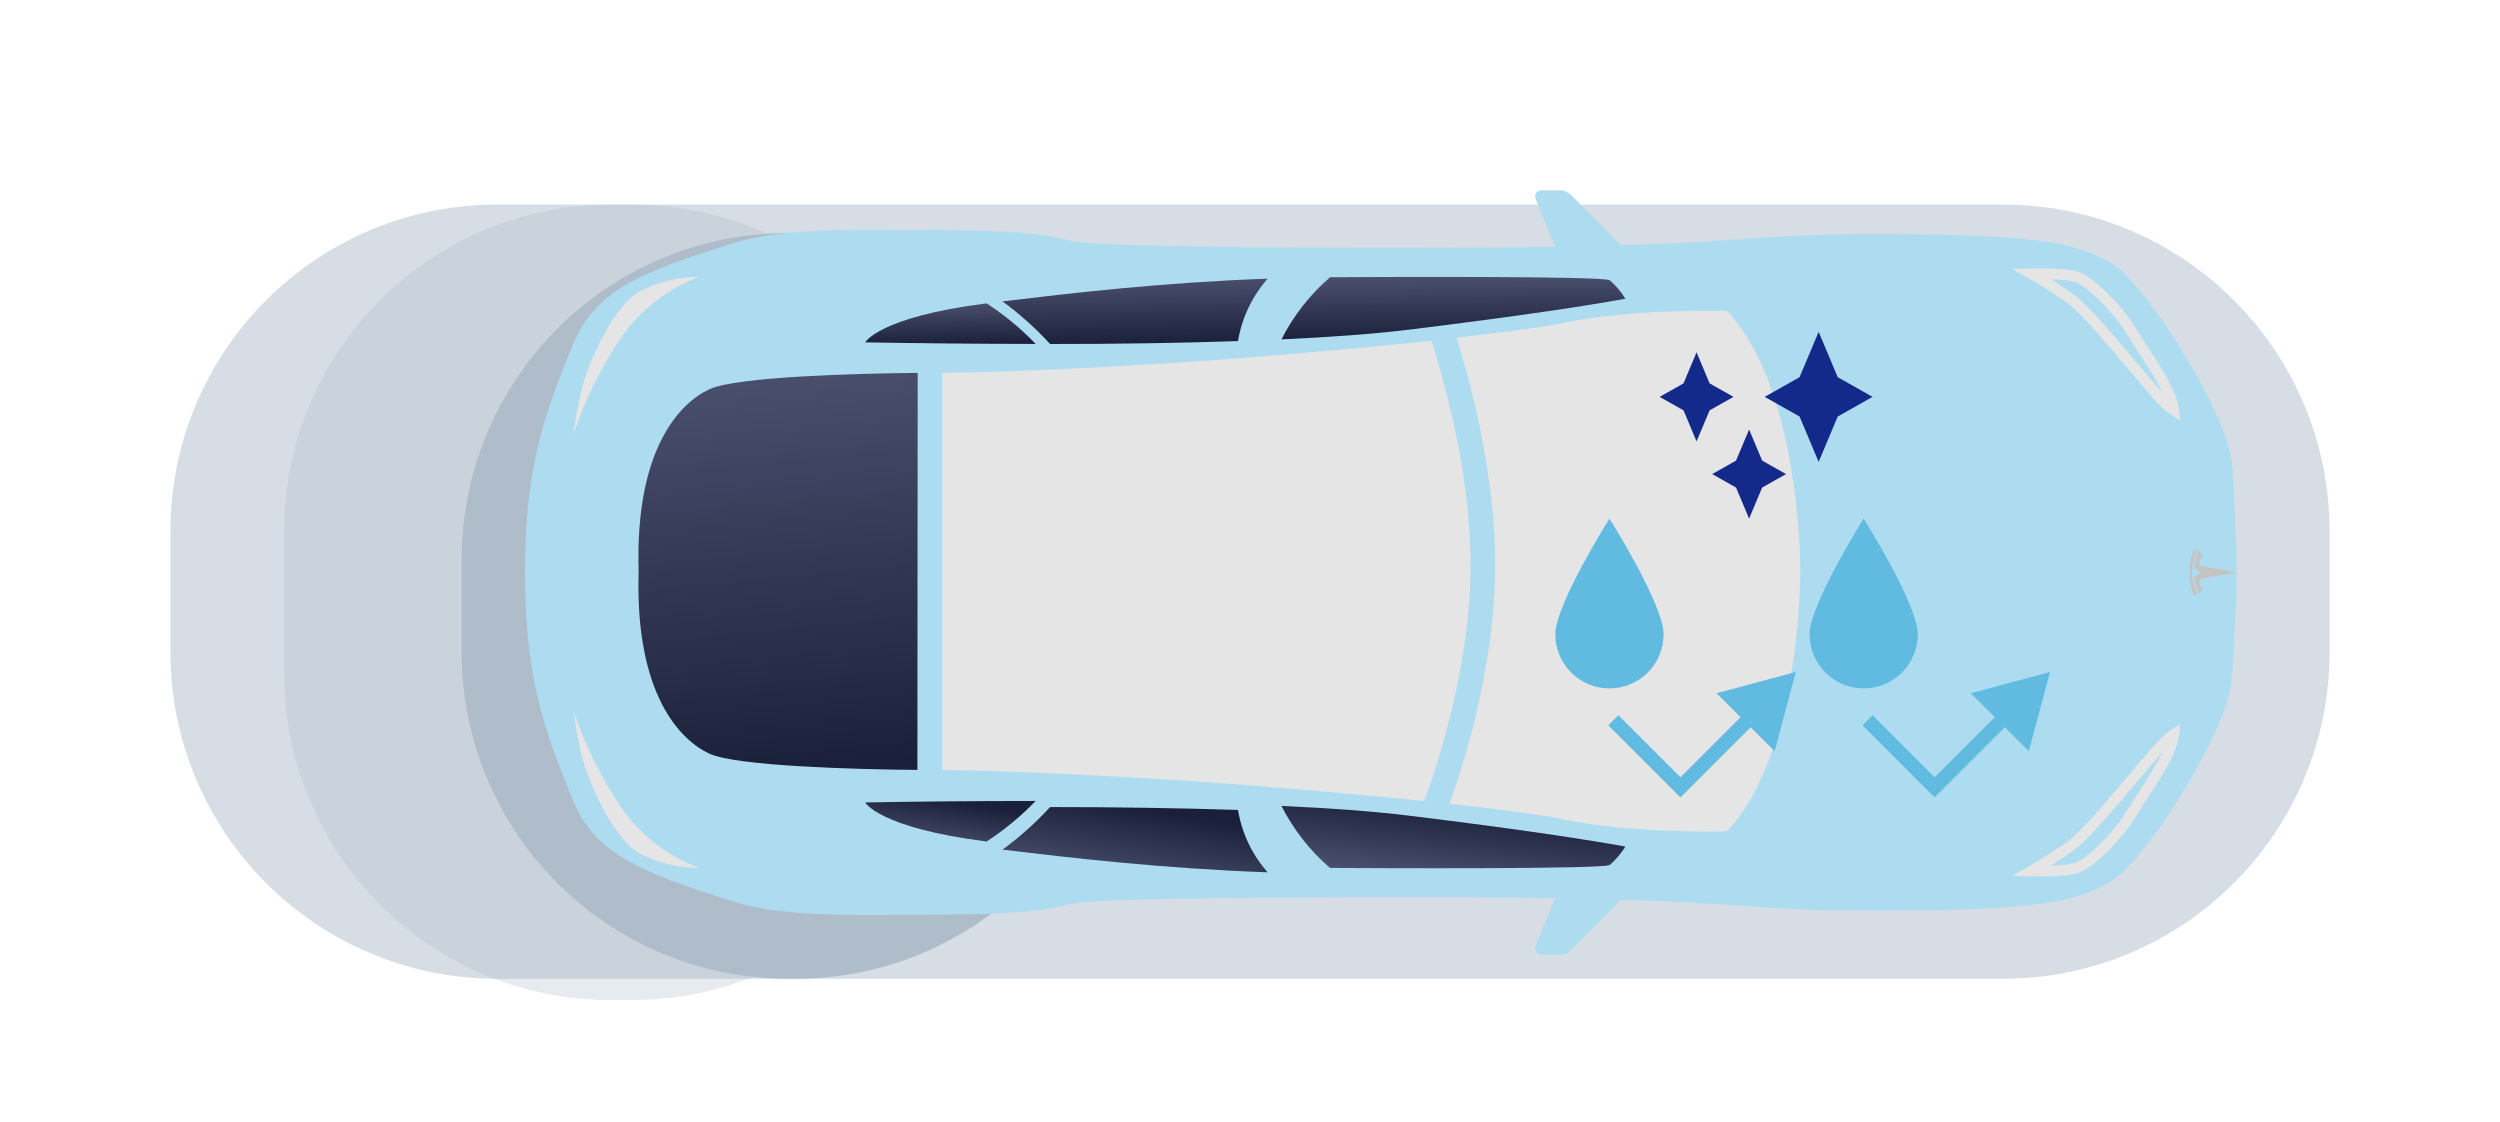 <svg width="352" height="158" viewBox="0 0 352 158" fill="none" xmlns="http://www.w3.org/2000/svg">
<g clip-path="url(#clip0_3_87)">
<g opacity="0.3" filter="url(#filter0_f_3_87)">
<g filter="url(#filter1_d_3_87)">
<path d="M282 24.807H70C44.595 24.807 24 45.401 24 70.807V87.807C24 113.212 44.595 133.807 70 133.807H282C307.405 133.807 328 113.212 328 87.807V70.807C328 45.401 307.405 24.807 282 24.807Z" fill="#AFBCCA"/>
</g>
</g>
<g opacity="0.3" filter="url(#filter2_f_3_87)">
<g filter="url(#filter3_d_3_87)">
<path d="M282 24.807H70C44.595 24.807 24 45.401 24 70.807V87.807C24 113.212 44.595 133.807 70 133.807H282C307.405 133.807 328 113.212 328 87.807V70.807C328 45.401 307.405 24.807 282 24.807Z" fill="#AFBCCA"/>
</g>
</g>
<g opacity="0.3" filter="url(#filter4_f_3_87)">
<g filter="url(#filter5_d_3_87)">
<path d="M89 24.807H86C60.595 24.807 40 45.401 40 70.807V90.807C40 116.212 60.595 136.807 86 136.807H89C114.405 136.807 135 116.212 135 90.807V70.807C135 45.401 114.405 24.807 89 24.807Z" fill="#AFBCCA"/>
</g>
</g>
<g filter="url(#filter6_f_3_87)">
<g filter="url(#filter7_d_3_87)">
<path d="M112 28.807H111C85.595 28.807 65 49.401 65 74.807V87.807C65 113.212 85.595 133.807 111 133.807H112C137.405 133.807 158 113.212 158 87.807V74.807C158 49.401 137.405 28.807 112 28.807Z" fill="#AFBCCA"/>
</g>
</g>
<path d="M220.23 37.785L216.23 28.055C216.171 27.919 216.147 27.77 216.159 27.622C216.17 27.474 216.218 27.331 216.298 27.205C216.378 27.08 216.488 26.976 216.617 26.903C216.746 26.83 216.891 26.789 217.04 26.785H219.57C219.879 26.785 220.184 26.846 220.469 26.964C220.754 27.083 221.012 27.256 221.23 27.475L231.47 37.785H220.23Z" fill="#ADDCF0"/>
<path d="M220.23 123.415L216.23 133.145C216.172 133.283 216.15 133.434 216.164 133.583C216.179 133.732 216.23 133.875 216.313 134C216.396 134.124 216.509 134.227 216.641 134.297C216.773 134.368 216.92 134.405 217.07 134.405H219.6C219.908 134.405 220.214 134.344 220.499 134.226C220.784 134.107 221.042 133.934 221.26 133.715L231.5 123.415H220.23Z" fill="#ADDCF0"/>
<path d="M314.02 63.875C312.53 56.635 301.91 39.645 297.16 37.025C292.41 34.405 288.48 33.025 265.32 32.965C242.16 32.905 247.21 35.025 194.07 34.875C183.56 34.875 154.6 34.805 150.98 33.935C147.36 33.065 143.18 32.405 131.98 32.405C120.78 32.405 110.67 31.905 103.13 34.275C90.16 38.335 83.86 40.895 80.73 48.395C76.51 58.515 73.92 66.095 73.92 80.595C73.92 95.095 76.51 102.675 80.73 112.785C83.86 120.275 90.16 122.785 103.09 126.895C110.63 129.285 120.7 128.785 131.92 128.785C143.14 128.785 147.34 128.135 150.92 127.255C154.5 126.375 183.5 126.355 194.01 126.315C247.15 126.165 242.09 128.315 265.26 128.225C288.43 128.135 292.36 126.785 297.1 124.165C301.84 121.545 312.47 104.555 313.96 97.315C314.71 93.685 314.84 80.595 314.84 80.595C314.84 80.595 314.77 67.505 314.02 63.875Z" fill="#ADDCF0"/>
<path d="M305.06 59.135C301.74 56.945 285.83 48.855 258.32 44.985C255.42 44.575 234.72 40.775 234.72 40.775C234.72 40.775 230.22 42.455 198.38 46.395C166.54 50.335 87.57 47.325 87.57 47.325C87.57 47.325 77.57 60.325 77.57 80.595C77.57 100.865 87.57 113.865 87.57 113.865C87.57 113.865 166.57 110.865 198.38 114.795C230.19 118.725 234.72 120.415 234.72 120.415C234.72 120.415 255.42 116.615 258.32 116.205C285.83 112.335 301.74 104.205 305.06 102.065C313.74 96.365 315.12 89.575 314.9 80.595C315.12 71.615 313.74 64.785 305.06 59.135Z" fill="#ADDCF0"/>
<path d="M138.92 42.715C123.75 44.625 121.82 48.205 121.82 48.205C129.33 48.335 137.52 48.415 145.82 48.425C143.749 46.261 141.433 44.345 138.92 42.715Z" fill="url(#paint0_linear_3_87)"/>
<path d="M226.66 39.465C225.77 38.845 193.9 38.995 187.27 39.035C184.44 41.477 182.116 44.449 180.43 47.785C187.25 47.475 193.43 47.025 198.38 46.415C214.69 44.415 223.82 42.975 228.85 42.065C228.258 41.091 227.519 40.214 226.66 39.465Z" fill="url(#paint1_linear_3_87)"/>
<path d="M178.49 122.824C163.62 122.284 151.14 120.824 141.15 119.634C143.574 117.858 145.818 115.848 147.85 113.634C156.85 113.634 165.95 113.764 174.31 114.044C174.85 117.306 176.298 120.349 178.49 122.824Z" fill="url(#paint2_linear_3_87)"/>
<path d="M226.66 121.785C225.77 122.395 193.9 122.245 187.27 122.205C184.44 119.771 182.116 116.805 180.43 113.475C187.25 113.785 193.43 114.235 198.38 114.845C214.69 116.845 223.82 118.285 228.85 119.195C228.254 120.164 227.516 121.037 226.66 121.785Z" fill="url(#paint3_linear_3_87)"/>
<path d="M291.41 41.968L291.404 41.963L291.398 41.959C289.659 40.75 287.871 39.614 286.037 38.556C286.407 38.548 286.8 38.542 287.203 38.541C288.232 38.538 289.32 38.563 290.285 38.641C291.271 38.722 292.054 38.854 292.518 39.034C293.505 39.418 294.933 40.546 296.351 41.963C297.748 43.359 299.031 44.928 299.742 46.079C300.112 46.678 300.595 47.422 301.122 48.233L301.168 48.303C301.715 49.145 302.311 50.062 302.889 50.986C304.059 52.853 305.116 54.682 305.575 55.942C305.812 56.593 305.971 57.149 306.045 57.574C306.058 57.653 306.068 57.725 306.075 57.789C305.827 57.632 305.478 57.358 305.016 56.92C304.019 55.977 302.248 53.878 300.237 51.494C299.684 50.839 299.113 50.162 298.535 49.482C297.208 47.92 295.855 46.355 294.628 45.03C293.413 43.718 292.284 42.6 291.41 41.968Z" stroke="#E5E5E5" stroke-width="1.5"/>
<path d="M98.41 38.985C95.449 38.988 92.535 39.716 89.92 41.105C86.25 43.315 82.77 51.105 81.81 55.195C81.358 57.136 81.004 59.098 80.75 61.075C82.399 56.206 84.697 51.581 87.58 47.325C90.287 43.537 94.056 40.635 98.41 38.985Z" fill="#E5E5E5"/>
<path d="M286.043 122.634C287.876 121.578 289.664 120.442 291.399 119.23L291.399 119.23L291.41 119.222C292.284 118.59 293.413 117.472 294.628 116.16C295.855 114.835 297.208 113.27 298.535 111.708C299.113 111.028 299.684 110.351 300.237 109.696C302.248 107.312 304.019 105.213 305.016 104.27C305.478 103.832 305.827 103.558 306.075 103.401C306.068 103.465 306.058 103.537 306.045 103.616C305.971 104.041 305.812 104.597 305.575 105.248C305.116 106.508 304.059 108.337 302.889 110.204C302.311 111.128 301.715 112.045 301.168 112.887L301.122 112.957C300.595 113.768 300.112 114.512 299.742 115.111C299.031 116.262 297.748 117.831 296.351 119.227C294.933 120.644 293.505 121.772 292.518 122.156C292.054 122.336 291.271 122.468 290.285 122.549C289.32 122.627 288.232 122.652 287.203 122.649C286.802 122.648 286.412 122.642 286.043 122.634Z" stroke="#E5E5E5" stroke-width="1.5"/>
<path d="M98.41 122.205C95.449 122.202 92.535 121.474 89.92 120.085C86.25 117.875 82.77 110.085 81.81 105.995C81.358 104.054 81.004 102.092 80.75 100.115C82.399 104.984 84.697 109.609 87.58 113.865C90.287 117.653 94.056 120.555 98.41 122.205Z" fill="#E5E5E5"/>
<path d="M138.92 118.485C123.75 116.565 121.82 112.985 121.82 112.985C129.33 112.855 137.52 112.775 145.82 112.775C143.743 114.933 141.428 116.848 138.92 118.485Z" fill="url(#paint4_linear_3_87)"/>
<path d="M314.92 80.595L309.7 79.665C309.7 78.785 309.79 78.505 310.19 78.465C310.052 78.113 309.82 77.805 309.52 77.575C309.188 78.314 308.995 79.107 308.95 79.915L309.79 80.595L308.95 81.285C308.996 82.093 309.189 82.886 309.52 83.625C309.822 83.392 310.053 83.081 310.19 82.725C309.79 82.725 309.7 82.405 309.7 81.535L314.92 80.595Z" fill="#C4C4C4"/>
<path d="M308.69 80.595C308.683 79.519 308.897 78.454 309.32 77.465C309.199 77.391 309.072 77.327 308.94 77.275C308.073 79.403 308.073 81.787 308.94 83.915L309.32 83.725C308.896 82.736 308.682 81.671 308.69 80.595Z" fill="#C4C4C4"/>
<path d="M201.56 47.975C192.07 48.975 180.16 50.065 168.11 50.905C156.74 51.665 141.92 52.435 132.67 52.495V108.425C141.95 108.485 156.74 109.255 168.11 110.005C179.72 110.785 191.21 111.845 200.52 112.785C201.91 109.075 206.97 94.575 207.06 79.995C207.14 67.405 203.6 54.405 201.56 47.975Z" fill="#E5E5E5"/>
<path d="M243.18 43.785C243.18 43.785 230.04 43.365 219.76 45.535C217.3 46.055 212.03 46.775 205.08 47.535C207.22 54.355 210.6 67.185 210.52 80.005C210.43 94.385 205.87 108.265 204.08 113.165C211.52 113.985 217.18 114.755 219.76 115.295C230.04 117.465 243.18 117.045 243.18 117.045C253.67 105.805 253.48 80.405 253.48 80.405C253.48 80.405 253.67 55.055 243.18 43.785Z" fill="#E5E5E5"/>
<path d="M129.21 52.505C120.5 52.575 103.77 53.045 99.92 54.785C95.84 56.655 89.38 63.065 89.92 80.455C89.38 97.845 95.84 104.265 99.92 106.135C103.73 107.865 120.46 108.335 129.17 108.405L129.21 52.505Z" fill="url(#paint5_linear_3_87)"/>
<path d="M178.49 39.235C163.62 39.775 151.14 41.235 141.15 42.435C143.578 44.207 145.822 46.217 147.85 48.435C156.85 48.435 165.95 48.315 174.31 48.025C174.85 44.761 176.299 41.714 178.49 39.235Z" fill="url(#paint6_linear_3_87)"/>
<path d="M218.991 89.311C218.991 85.102 226.612 73.022 226.612 73.022C226.612 73.022 234.233 85.102 234.233 89.311C234.233 91.332 233.43 93.271 232.001 94.7C230.572 96.129 228.633 96.932 226.612 96.932C224.591 96.932 222.652 96.129 221.223 94.7C219.794 93.271 218.991 91.332 218.991 89.311Z" fill="#61BAE0"/>
<path d="M228.574 101.412L227.867 100.705L226.453 102.119L227.16 102.826L228.574 101.412ZM236.61 110.862L235.903 111.569L236.61 112.276L237.317 111.569L236.61 110.862ZM252.857 94.615L241.703 97.604L249.868 105.769L252.857 94.615ZM227.16 102.826L235.903 111.569L237.317 110.155L228.574 101.412L227.16 102.826ZM237.317 111.569L247.2 101.687L245.786 100.272L235.903 110.155L237.317 111.569Z" fill="#61BAE0"/>
<path d="M254.781 89.311C254.781 85.102 262.402 73.022 262.402 73.022C262.402 73.022 270.023 85.102 270.023 89.311C270.023 91.332 269.22 93.271 267.791 94.7C266.362 96.129 264.423 96.932 262.402 96.932C260.381 96.932 258.442 96.129 257.013 94.7C255.584 93.271 254.781 91.332 254.781 89.311Z" fill="#61BAE0"/>
<path d="M264.364 101.412L263.657 100.705L262.243 102.119L262.95 102.826L264.364 101.412ZM272.4 110.862L271.693 111.569L272.4 112.276L273.107 111.569L272.4 110.862ZM288.647 94.615L277.493 97.604L285.658 105.769L288.647 94.615ZM262.95 102.826L271.693 111.569L273.107 110.155L264.364 101.412L262.95 102.826ZM273.107 111.569L282.99 101.687L281.576 100.272L271.693 110.155L273.107 111.569Z" fill="#61BAE0"/>
<path d="M240.714 53.98L244.075 55.877L240.714 57.774L238.876 62.149L237.038 57.774L233.677 55.877L237.038 53.98L238.876 49.605L240.714 53.98Z" fill="#132A8A"/>
<path d="M248.111 64.854L251.472 66.75L248.111 68.647L246.274 73.022L244.435 68.647L241.075 66.75L244.435 64.854L246.274 60.479L248.111 64.854Z" fill="#132A8A"/>
<path d="M258.749 53.107L263.657 55.876L258.749 58.647L256.065 65.037L253.38 58.647L248.472 55.876L253.38 53.107L256.065 46.717L258.749 53.107Z" fill="#132A8A"/>
</g>
<defs>
<filter id="filter0_f_3_87" x="0" y="0.807" width="352" height="157" filterUnits="userSpaceOnUse" color-interpolation-filters="sRGB">
<feFlood flood-opacity="0" result="BackgroundImageFix"/>
<feBlend mode="normal" in="SourceGraphic" in2="BackgroundImageFix" result="shape"/>
<feGaussianBlur stdDeviation="12" result="effect1_foregroundBlur_3_87"/>
</filter>
<filter id="filter1_d_3_87" x="20" y="24.807" width="312" height="117" filterUnits="userSpaceOnUse" color-interpolation-filters="sRGB">
<feFlood flood-opacity="0" result="BackgroundImageFix"/>
<feColorMatrix in="SourceAlpha" type="matrix" values="0 0 0 0 0 0 0 0 0 0 0 0 0 0 0 0 0 0 127 0" result="hardAlpha"/>
<feOffset dy="4"/>
<feGaussianBlur stdDeviation="2"/>
<feComposite in2="hardAlpha" operator="out"/>
<feColorMatrix type="matrix" values="0 0 0 0 0 0 0 0 0 0 0 0 0 0 0 0 0 0 0.25 0"/>
<feBlend mode="normal" in2="BackgroundImageFix" result="effect1_dropShadow_3_87"/>
<feBlend mode="normal" in="SourceGraphic" in2="effect1_dropShadow_3_87" result="shape"/>
</filter>
<filter id="filter2_f_3_87" x="0" y="0.807" width="352" height="157" filterUnits="userSpaceOnUse" color-interpolation-filters="sRGB">
<feFlood flood-opacity="0" result="BackgroundImageFix"/>
<feBlend mode="normal" in="SourceGraphic" in2="BackgroundImageFix" result="shape"/>
<feGaussianBlur stdDeviation="12" result="effect1_foregroundBlur_3_87"/>
</filter>
<filter id="filter3_d_3_87" x="20" y="24.807" width="312" height="117" filterUnits="userSpaceOnUse" color-interpolation-filters="sRGB">
<feFlood flood-opacity="0" result="BackgroundImageFix"/>
<feColorMatrix in="SourceAlpha" type="matrix" values="0 0 0 0 0 0 0 0 0 0 0 0 0 0 0 0 0 0 127 0" result="hardAlpha"/>
<feOffset dy="4"/>
<feGaussianBlur stdDeviation="2"/>
<feComposite in2="hardAlpha" operator="out"/>
<feColorMatrix type="matrix" values="0 0 0 0 0 0 0 0 0 0 0 0 0 0 0 0 0 0 0.25 0"/>
<feBlend mode="normal" in2="BackgroundImageFix" result="effect1_dropShadow_3_87"/>
<feBlend mode="normal" in="SourceGraphic" in2="effect1_dropShadow_3_87" result="shape"/>
</filter>
<filter id="filter4_f_3_87" x="21" y="5.807" width="133" height="150" filterUnits="userSpaceOnUse" color-interpolation-filters="sRGB">
<feFlood flood-opacity="0" result="BackgroundImageFix"/>
<feBlend mode="normal" in="SourceGraphic" in2="BackgroundImageFix" result="shape"/>
<feGaussianBlur stdDeviation="9.5" result="effect1_foregroundBlur_3_87"/>
</filter>
<filter id="filter5_d_3_87" x="36" y="24.807" width="103" height="120" filterUnits="userSpaceOnUse" color-interpolation-filters="sRGB">
<feFlood flood-opacity="0" result="BackgroundImageFix"/>
<feColorMatrix in="SourceAlpha" type="matrix" values="0 0 0 0 0 0 0 0 0 0 0 0 0 0 0 0 0 0 127 0" result="hardAlpha"/>
<feOffset dy="4"/>
<feGaussianBlur stdDeviation="2"/>
<feComposite in2="hardAlpha" operator="out"/>
<feColorMatrix type="matrix" values="0 0 0 0 0 0 0 0 0 0 0 0 0 0 0 0 0 0 0.25 0"/>
<feBlend mode="normal" in2="BackgroundImageFix" result="effect1_dropShadow_3_87"/>
<feBlend mode="normal" in="SourceGraphic" in2="effect1_dropShadow_3_87" result="shape"/>
</filter>
<filter id="filter6_f_3_87" x="46" y="9.807" width="131" height="143" filterUnits="userSpaceOnUse" color-interpolation-filters="sRGB">
<feFlood flood-opacity="0" result="BackgroundImageFix"/>
<feBlend mode="normal" in="SourceGraphic" in2="BackgroundImageFix" result="shape"/>
<feGaussianBlur stdDeviation="9.5" result="effect1_foregroundBlur_3_87"/>
</filter>
<filter id="filter7_d_3_87" x="61" y="28.807" width="101" height="113" filterUnits="userSpaceOnUse" color-interpolation-filters="sRGB">
<feFlood flood-opacity="0" result="BackgroundImageFix"/>
<feColorMatrix in="SourceAlpha" type="matrix" values="0 0 0 0 0 0 0 0 0 0 0 0 0 0 0 0 0 0 127 0" result="hardAlpha"/>
<feOffset dy="4"/>
<feGaussianBlur stdDeviation="2"/>
<feComposite in2="hardAlpha" operator="out"/>
<feColorMatrix type="matrix" values="0 0 0 0 0 0 0 0 0 0 0 0 0 0 0 0 0 0 0.25 0"/>
<feBlend mode="normal" in2="BackgroundImageFix" result="effect1_dropShadow_3_87"/>
<feBlend mode="normal" in="SourceGraphic" in2="effect1_dropShadow_3_87" result="shape"/>
</filter>
<linearGradient id="paint0_linear_3_87" x1="132.733" y1="48.496" x2="132.637" y2="42.719" gradientUnits="userSpaceOnUse">
<stop stop-color="#1B203A"/>
<stop offset="1" stop-color="#494F6D"/>
</linearGradient>
<linearGradient id="paint1_linear_3_87" x1="202.448" y1="47.895" x2="202.335" y2="38.994" gradientUnits="userSpaceOnUse">
<stop stop-color="#1B203A"/>
<stop offset="1" stop-color="#494F6D"/>
</linearGradient>
<linearGradient id="paint2_linear_3_87" x1="158.353" y1="113.634" x2="156.738" y2="124.123" gradientUnits="userSpaceOnUse">
<stop stop-color="#1B203A"/>
<stop offset="1" stop-color="#494F6D"/>
</linearGradient>
<linearGradient id="paint3_linear_3_87" x1="202.738" y1="113.475" x2="201.59" y2="123.598" gradientUnits="userSpaceOnUse">
<stop stop-color="#1B203A"/>
<stop offset="1" stop-color="#494F6D"/>
</linearGradient>
<linearGradient id="paint4_linear_3_87" x1="132.877" y1="112.775" x2="131.906" y2="119.302" gradientUnits="userSpaceOnUse">
<stop stop-color="#1B203A"/>
<stop offset="1" stop-color="#494F6D"/>
</linearGradient>
<linearGradient id="paint5_linear_3_87" x1="107.769" y1="109.104" x2="102.199" y2="53.078" gradientUnits="userSpaceOnUse">
<stop stop-color="#1B203A"/>
<stop offset="1" stop-color="#494F6D"/>
</linearGradient>
<linearGradient id="paint6_linear_3_87" x1="158.13" y1="48.55" x2="157.969" y2="39.241" gradientUnits="userSpaceOnUse">
<stop stop-color="#1B203A"/>
<stop offset="1" stop-color="#494F6D"/>
</linearGradient>
<clipPath id="clip0_3_87">
<rect width="352" height="158" fill="white"/>
</clipPath>
</defs>
</svg>
